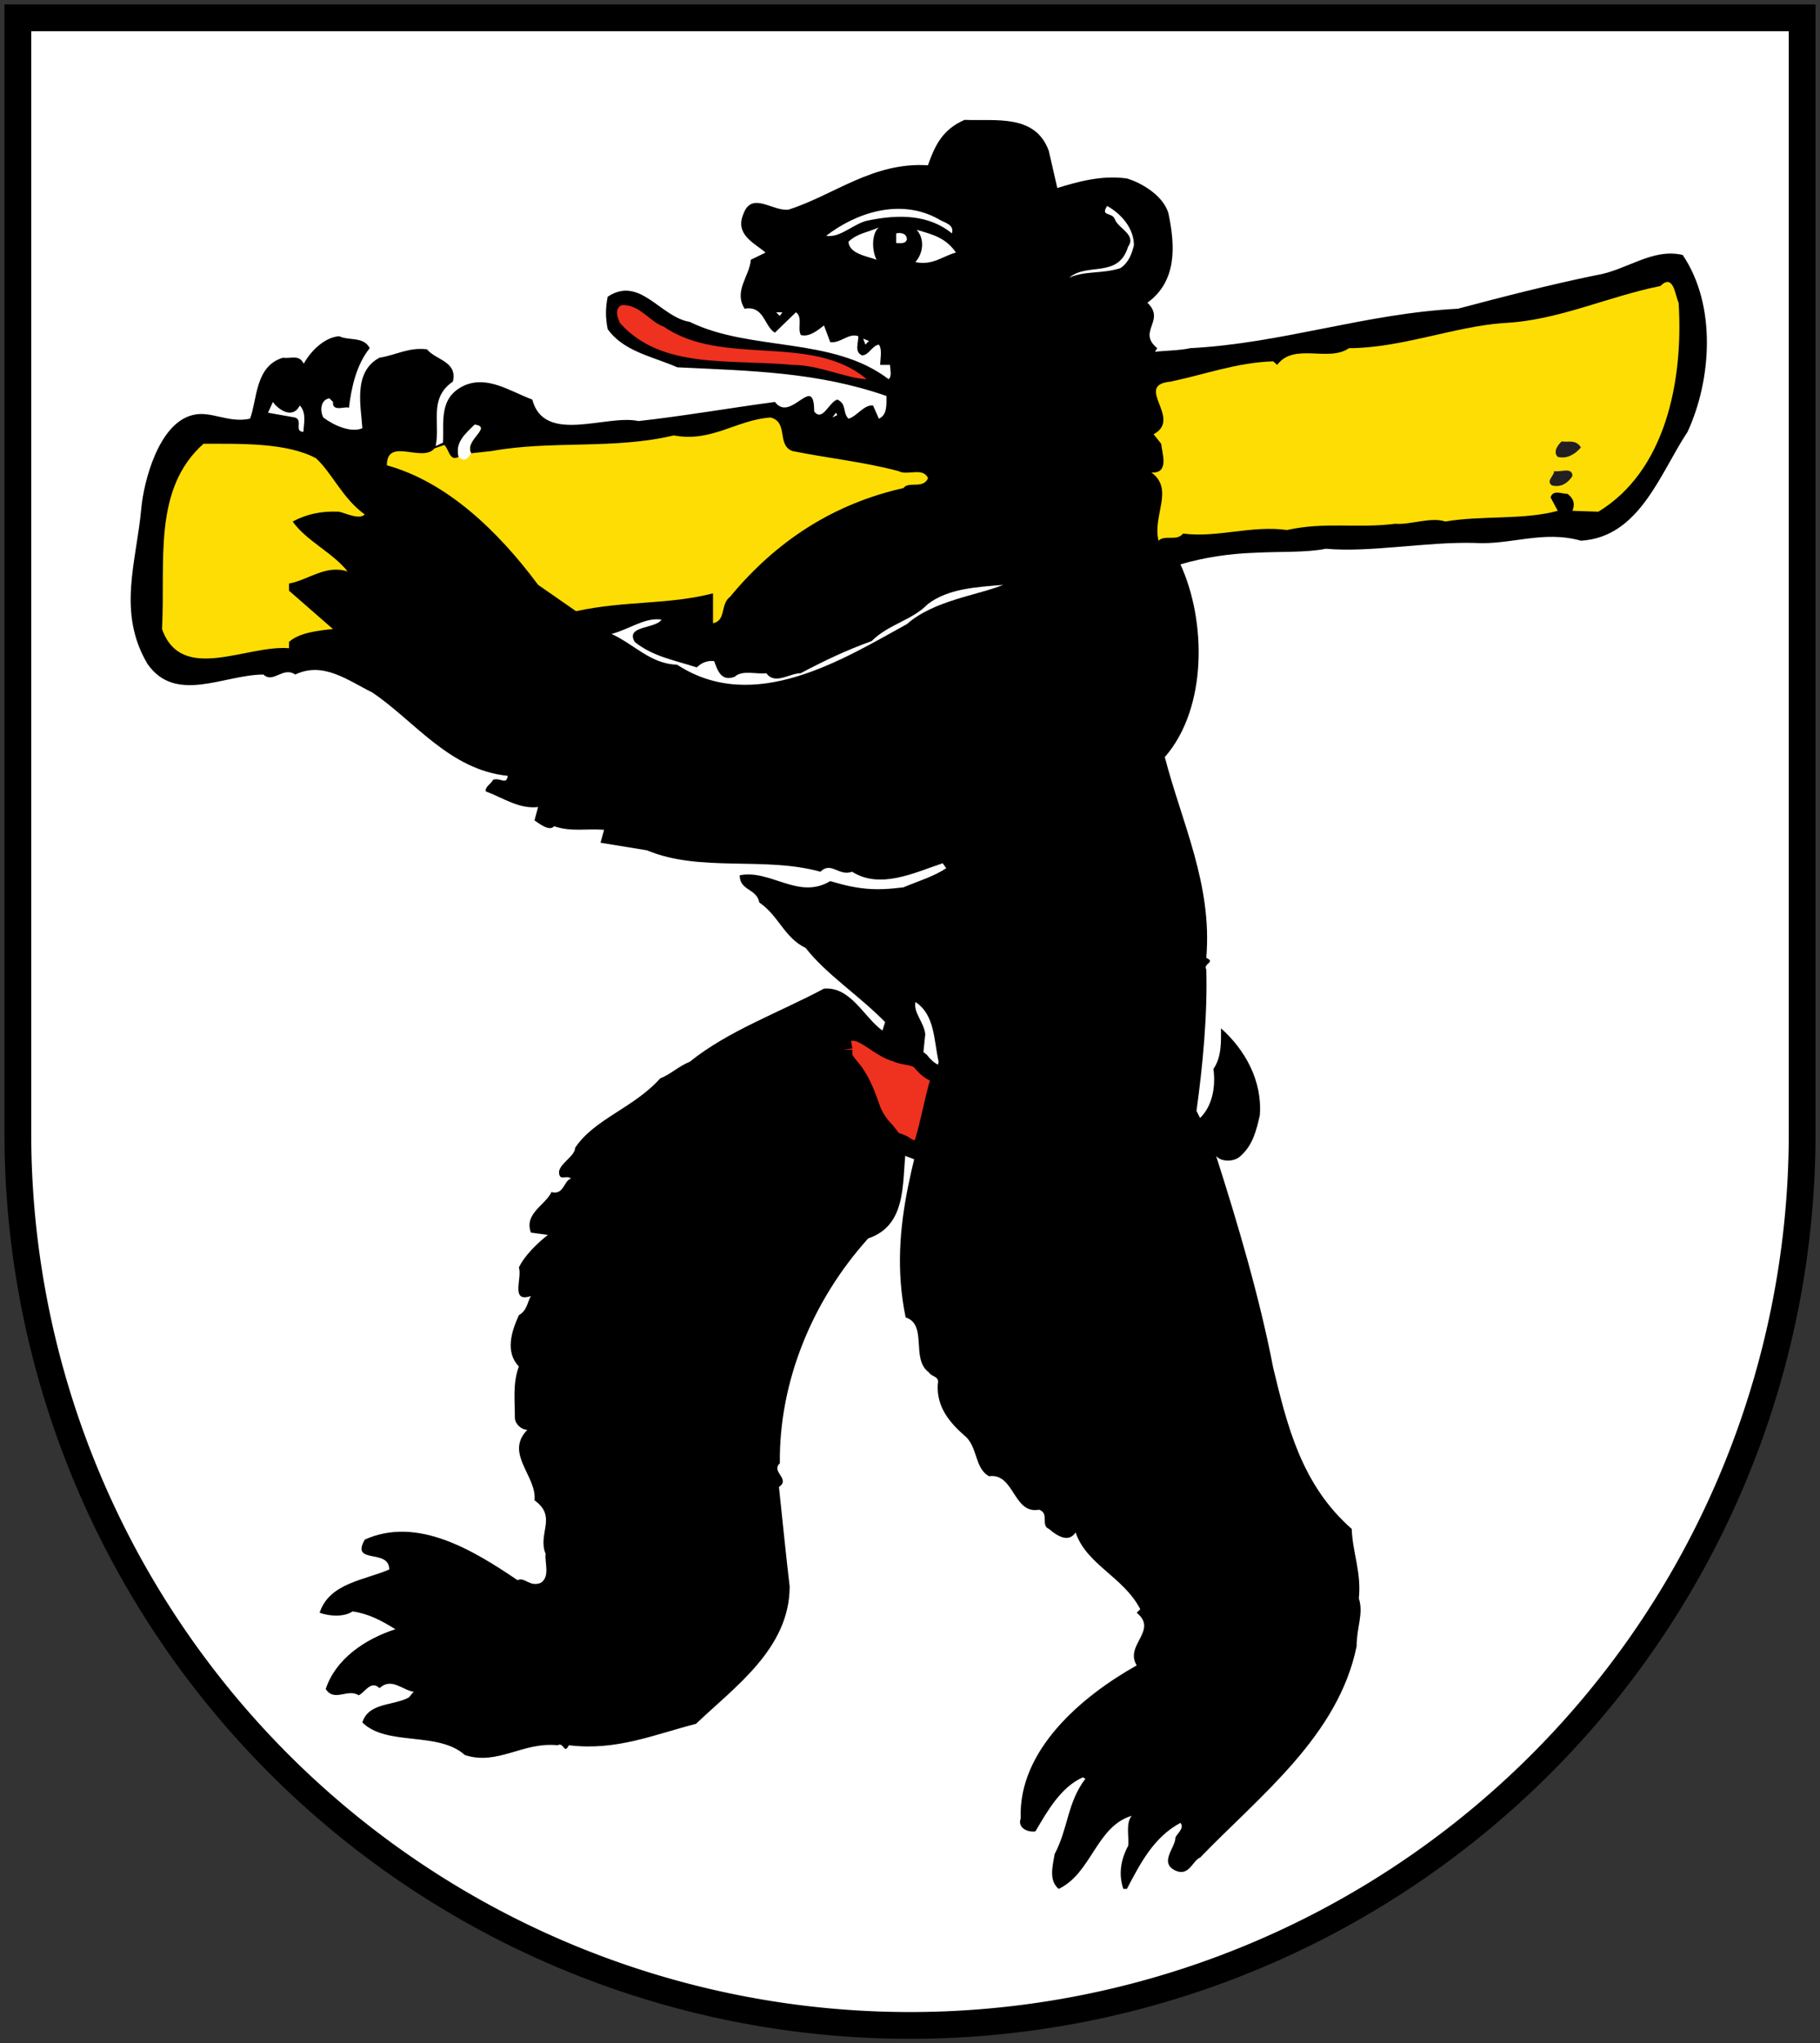 <?xml version="1.0"?>
<svg xmlns="http://www.w3.org/2000/svg" height="458" width="408">
<rect width="100%" height="100%" fill="#333333" stroke="none"/>
<path d="m4 4v250a200 200 0 0 0 400 0v-250z" stroke="#000" stroke-width="6" fill="#fff"/>
<path d="m224.9 131.1c-6 2.4-15.6 3.5-21.6 8.8-14.2 7.8-34.2 20.4-51.5 9.1-6-0.2-9.5-4.5-14.7-6.9 4.1-1.1 7.6-3.8 11.2-3.2-1.4 2.1-8.2 1.3-6 5 4.1 3.3 9 4.1 13.9 5.7 1.1-1.1 2.5-1.6 3.9-1.4 0.8 2.2 1.6 4.6 4.6 3.5 1.7-1.6 4.9-0.5 7.1-0.8 1.9 2.7 5.2 0 7.7 0 5.5-2.9 10.1-5.1 15.9-7.2 3.8-3.8 9-4.6 12.6-8.3 4.6-3.5 10.9-3.8 16.9-4.3m-37.2-38.06-1.1 0.54 0.8-1.07m-120.2-1.61c1.64 1.61 0.82 4.55 0.82 5.89-2.19 0 0-2.67-1.91-3.21l-6.03-1.07 1.1-2.41c1.09 1.6 4.38 4.02 6.02 0.8m126.8-13.66-0.5-1.34 1.3 0.53m-19.4-6.43-0.6 0.81-0.8-0.81m29.3-16.34c-0.3 1.07-1.4 0.81-2.4 0.81v-2.15c1-0.26 2.4 0 2.4 1.34m11 2.95c-3 0.8-5.2 2.95-9.1 2.14 1.7-1.87 2.2-5.09 0.3-7.23 3.8 1.07 6.6 1.88 8.8 5.09m-17.3-5.63c-1.6 1.34-1.6 5.09-0.5 7.24-2.2-0.81-6.1-1.34-6.3-4.02 1.9-1.88 4.4-2.14 6.8-3.22m57.2 4.02c-0.5 1.88-1.1 3.75-3 5.09-4.1 1.34-7.9 0.54-11.5 2.15 4.1-3.49 11 0.26 13.2-6.97 1.9-2.68-2.2-4.02-3-6.16-0.6-1.61-3.3-0.54-1.7-2.95 3.3 1.88 6 5.09 6 8.84m-40.8-2.68c-5.2-4.28-12-4.28-18.6-2.94-3.3 0.53-6.3 4.02-9.6 3.48 6.6-5.09 16.5-8.57 25.2-3.75 1.1 0.8 3.6 1.07 3 3.21m-114.1 46.89c0.28-4.56-1.09-10.18 4.92-12.86 5.2-2.15 10.1 1.34 15.1 3.21 2.7 10.18 16.7 3.22 23.8 4.82 9.8-1.07 20.5-2.94 30.6-4.28 3.6 4.82 8.8-6.7 8.8 2.14 1.9 2.41 3.3-2.14 5.2-2.68 2.2 1.07 1.1 2.95 2.5 4.29 1.9-0.54 3.5-3.22 5.5-2.95l1.3 2.95c1.9-0.81 1.7-3.22 1.7-5.09-15.4-5.36-30.2-5.63-46.9-6.43-5.4-2.41-12-3.48-15.6-8.57-0.5-2.68-0.5-4.56 0-7.24 7.2-4.82 11.8 4.56 18.4 5.63 13.7 6.7 32 3.21 44.6 12.86 0.8-0.81 0.3-2.15 0.3-3.22h-2.2c0-1.34 0.5-3.48-0.3-4.55-1.6 0.27-2.2 2.41-3.8 2.41-1.7-0.8-0.8-2.68-0.8-4.29-2.2-0.8-3.9 1.61-6.3 1.34l-1.4-3.75c-1.4 1.07-3.3 2.68-5.2 2.14-0.8-1.6 0.5-4.01-1.1-5.09l-4.7 4.56c-2.4-1.34-2.4-6.16-6.8-5.36-2.5-4.02 1.1-7.23 1.4-10.98l3.3-1.61c-2.5-2.14-6.9-4.02-5-8.57 1.9-5.36 6.6-0.54 10.2-1.07 10.1-3.22 18.9-10.72 31.2-9.92 1.6-4.55 3.3-8.03 8.2-10.18 7.1 0.27 15.9-1.34 18.9 6.97l1.9 8.3c4.4-1.34 9.8-2.94 15.6-2.14 3.6 1.07 8.2 4.02 9.3 7.77 1.6 7.5 1.9 15.27-4.7 20.09 4.2 4.02-2.4 6.43 2.2 10.18l-0.5 0.81c2.2-0.27 5.5-0.27 7.9-0.81 20.6-1.07 39.2-7.77 60-8.84 10.1-2.68 20.5-5.36 30.9-7.5 6.9-1.07 12.6-6.16 19.5-4.55 7.6 11.25 6.5 27.86 1.1 39.64-6.1 9.11-10.7 23.61-23.9 24.41-8.5-2.4-15.8 1-23.8 0.5-10.9-0.3-23.5 2.2-33.4 1.3-4.4 0.9-10.4 0.6-15.9 0.9-5.7 0.2-11.2 1-16.7 2.6 5.8 12.6 6.1 32.2-3.5 43.2 3.8 14.7 10.7 28.6 9.3 45 2.2 1-0.8 1.3 0 2.6 0.3 10-0.8 21.7-2.2 31.7l0.8 1.6c2.5-2.4 3.6-6.5 3-11 1.9-2.7 1.7-6.4 1.7-9.1 5.4 4.8 9.3 11.8 8.7 19.5-0.8 3.5-1.6 6.7-4.3 9.1-1.4 1.4-4.4 1.4-5.5 0 4.9 15.3 9.8 31.9 12.8 47.5 3.1 12.8 6.3 26.2 17.6 36.1 0.2 5.4 2.2 9.7 1.6 15.6 1.1 3.4-0.5 6.4-0.5 10.7-4.1 20.1-21.7 33.5-35.1 47.4-1.6 0.5-2.4 4.3-5.5 2.9-3.8-1.8 0-5.1 0-7.5 0.6-1 2-2.1 1.1-3.2-6 3.2-9 9.1-12 14.8h-0.8c-1.1-3.3-0.6-6.5 1.1-9.7 0.2-2.1-0.6-5.1 0.8-6.7-8 2.4-9 12.9-16.4 16.4-2.2-1.9-1.4-4.9-0.9-7.8 3.1-5.9 2.8-11.5 6.9-16.9l-0.6-0.3c-4.9 2.2-7.9 7.5-10.6 12.1-1.7 0.3-4.1-0.8-3.3-2.9-0.6-15.3 13.7-27.4 26-34.3-2.8-4.6 4.9-7.8 0-11.8l0.8-0.8c-3.8-7.3-12-9.9-14.5-17.2-1.6 2.4-4.1 0.8-6-0.8-1.9-0.8 0.2-3.5-2.2-4.3-5.8 1.1-5.5-8.3-11.2-7.5-3.3-1.8-2.5-6.7-5.5-9.1-3.3-2.9-6.3-6.4-6-11.5 0.5-1.9-1.4-1.6-2-2.7-4.1-2.9-0.2-10.7-5.2-12.3-4.3-20.9 3.3-38.3 7.4-57.3-1.1-4.8-0.8-10.5-5.2-13.4-0.5 2.4 1.9 4.5 2.2 7.2l-1.1 10.7c0.8-2.7-0.5-3.5-1.9-5.1-4.9 0.6-8.7-5.3-14-5.6-2.7 4.8 2.8 8 4.4 11.3 2.2 5.1 3.9 10.7 8.5 13.1-1.4 7.2 0.8 18.2-8.7 21.4-12.6 14-20 32.2-19.8 50.4-2.1 1.9 2.5 3.5-0.2 5.3 0.8 7.5 1.6 15.6 2.4 22.3 0 13.9-12.3 22.5-21 30.8-9.4 2.4-17.8 6.1-28.5 4.8-1.1 2.2-1.1-0.8-2.5 0-7.9-0.8-13.4 4.6-20.8 2.2-6.01-5.4-17.51-1.9-22.99-7.3 1.37-4.5 6.85-3.7 10.41-5.6l1.09-1.3c-2.46-0.3-4.93-3.3-7.66-0.8-1.92-1.9-3.29 1-4.66 1.6-2.46-1.6-5.47 1.6-7.39-1.4 2.19-6.7 8.76-11.2 15.61-13.4-3.02-1.9-6.03-3.5-9.59-4-1.91 1.3-5.2 1.1-7.39 0.3 2.19-6.7 10.13-7.3 15.61-9.7 0-4.8-8.76-1-5.48-6.7 11.77-5.3 24.34 2.4 34.24 9.1 1.6-0.8 2.7 1.6 5.2 0.6 2.2-1.4 0.8-4.8 1.1-6.5-1.9-4.5 2.7-8.3-2.5-12 0.6-5.4-6.8-10.5-1.6-15.8-1.4 0-2.8-1.4-2.8-2.7 0-4-0.5-7.8 0.9-11.5-3.1-3.2-1.7-7.8 0-11.5 1.9-1.1 1.9-3 2.7-4.3-4.7 1.6-1.9-4-2.7-6.4 1.3-2.7 4.1-5.4 6.5-7.3l-3.8-0.5c-1.6-4.3 3.3-6.2 4.6-9.1 2.8 0.8 2.8-2.7 4.4-3-1.1-1-2.7 0.8-2.7-1.6 0.3-1.9 3.6-3.5 3.6-5.3 4.3-6.5 13.1-8.9 19.1-15.6 2.2-0.8 4.1-2.7 6.6-3.7 8.7-7 20-11 30.1-16.4 6-0.5 9 6.5 13.1 9.4l0.6-1.9c-6-6.1-13.2-10.7-17.8-16.6-4.9-2.4-6-7.2-10.4-10.2-0.6-3.2-4.4-2.6-4.4-6.1 6.9-1.4 13.2 5.6 20.3 1.3 6.3 1.9 10.1 2.2 16.4 1.4 3.3-1.4 6.8-2.4 9.6-4.3l-0.8-1.1c-6.3 2.1-14 5.9-20.3 1.9-3 1.1-4.7-2.4-7.1 0-12.6-3.5-26.9 0.2-38.9-4.8l-10.4-1.7 0.8-2.9c-4.1-0.3-7.4 0.5-11.2-0.8-1.1 1.3-3.6-0.8-4.4-1.3l0.8-3c-4.3 0.5-7.9-2.1-11.7-3.5-0.3-1 1.3-1.8 1.6-2.6 1.7-0.6 3 1.3 3.3-0.9-13.1-1.3-21.09-12.5-30.4-18.7-5.47-2.7-10.95-7-17.24-4-2.74-1.9-4.93 2.1-7.12 0-8.76 0-19.71 6.7-26.01-2.4-6.84-11.6-2.46-22.8-1.37-34.9 0.55-5.9 3.83-18.98 11.5-20.86 4.11-1.07 7.94 1.88 12.87 0.81 1.64-4.29 1.09-11.79 7.39-13.67 1.92 0.27 3.56-0.8 4.65 1.34 1.65-2.94 4.66-5.89 7.94-6.16 2.19 1.07 5.48 0 6.85 2.68-3.01 3.75-4.11 8.84-4.66 13.4-0.54-0.54-3.83 1.07-3.56-1.34l-0.82-0.81c-1.91 0.27-2.19 2.68-1.37 4.29 2.47 1.87 6.3 3.48 8.76 2.41-0.27-4.82-2.19-12.59 3.84-15.81 3.56-0.53 6.57-2.41 10.67-1.87 1.92 2.41 6.88 2.68 5.78 7.23-5.5 3.75-2.76 9.38-3.86 14.46" fill-rule="evenodd"/>
<path d="m148.8 73.22c13.2 9.11 33.2 1.34 45.5 11.79-4.9-0.27-10.7-3.22-16.7-3.22-14-1.34-29.3 1.07-38.6-9.37-0.8-1.61-1.1-3.22 0.3-4.02 4.1-0.27 6.3 3.75 9.5 4.82" fill="#ef3120"/>
<g fill="#231f20">
<path d="m366.5 68.67c-0.3 2.41-3 0.8-3.9 2.67-0.8-1.34-1.3 0.54-2.1-0.53-0.3-2.14 2.7-1.07 3.5-2.41l2.5 0.27"/>
<path d="m364.8 73.22c-0.5 2.41-3.5 2.68-5.4 2.68h-2c0.3-4.56 5-1.61 7.4-2.68"/>
<path d="m361 78.85c0.3 3.21-3.6 0.53-4.6 2.67-0.9-1.07-1.1-1.07-0.9-2.67 1.9 0.53 3.9-1.61 5.5 0"/>
<path d="m359.4 84.47c-1.4 2.68-4.1 1.88-6.3 2.68l-0.9-0.8c1.1-1.88 4.7-4.02 7.2-1.88"/>
<path d="m355.5 90.1c0 1.34-1.6 1.87-3 2.14l-0.8-0.8c0-1.88 2.7-2.95 3.8-1.34"/>
<path d="m353.9 95.19c0.5 0.53-1.9 2.41-3.8 1.6l0.2-2.14"/>
</g>
<path d="m70.81 102.7c3.56 3.2 6.02 9.1 10.95 12.6-1.09 1.3-4.38-0.3-5.75-0.6-4.1-0.2-7.39 0.6-10.4 2.2 3.01 4.3 9.03 7 12.32 11.2-4.93-1.6-8.76 1.9-13.14 2.7v1.6l9.85 8.6c-3.01 0.3-7.66 0.8-9.85 2.9v1.4c-9.58-0.8-24.09 8-28.47-4.3 0.82-15-2.19-31.3 9.3-41.53 8.49 0 18.62-0.26 25.19 3.23m305.5-34.84c1.1 17.68-3 37.74-18 46.84l-5.8-0.2c0.6-1.6 0.3-2.7-1.1-3.8-1.3 0-3.3-1-3.8 0.8l1.6 3c-7.6 2.1-17.2 1-25.2 2.4-3.2-1.1-7.9 0.8-11.2 0.5-8.7 1.1-15.6-0.5-24.3 1.4-8-1.1-15.6 1.8-23.3 0.8-1.4 1.8-4.1 0.2-5.5 1.6-1.4-5.7 3.6-11.5-1.6-15.3 4.1 0.3 2.4-4.3 2.2-6.43l-1.7-2.14c6.6-3.48-4.6-10.98 3.8-11.79 7.7-1.6 14.8-4.28 23-4.55l0.9 0.8c3.8-5.09 11.5-0.53 16.1-3.75 11.5 0 23.6-4.82 34.5-5.62 12.3-0.54 23.3-5.9 35.3-8.31 3-2.95 3.3 2.14 4.1 3.75m-278.9 32.64c-2.74 3.3-10.68-2.63-10.68 3.8 13.41 3.7 24.91 14.7 33.91 26.8l8.5 5.9c11-2.4 20.6-1.4 30.7-4v6.7c3-0.6 1.6-4.3 3.8-5.9 10.4-12.6 23.3-20.9 38.9-24.4 1.1-1.6 4.4 0.3 5.5-2.2-1.1-2.6-4.7-0.5-6.6-1.6-7.9-2.1-15.9-2.9-23.8-4.5-3.6-1.36-0.8-6.45-4.9-7.52-7.7 0.54-13.2 5.63-21.7 4.02-13.4 3.2-27.6 1.07-40.8 3.5l-4.6 0.5c-1.7-2.93 4.9-5.88 0.8-6.41-2.2 2.14-4.4 4.02-3.6 7.21-2.1 1.1-2.1-1.6-3.24-2.66" fill="#fddd04"/>
<path d="m354.4 100.3c-1.1 1.3-3 2.7-5.2 2.1-1.1-1.1 0-2.66 0.9-3.46 1.3 0.27 3.2-0.54 4.3 1.36" fill="#231f20"/>
<path d="m352.5 106.7c-0.8 1.3-2.4 2.7-4.6 2.1-1.4-1 0.5-2.1 0.5-3.2 1.4 0.3 4.1-1 4.1 1.1" fill="#231f20"/>
<path d="m189.1 235.3c0 0.5-0.1 1.1 0 1.7 0.6 1.1 1.4 2 2.2 3 2 2.6 3.1 5.8 4.2 8.9 0.7 1.7 1.8 3.3 3.1 4.6 0.6 0.7 1.1 1.5 1.8 2.2 0.8 0.3 1.7 0.5 2.4 1 1.1 0.8 2.4 1 3.5 1.6 2-5.7 2.7-11.1 4.4-16.6-0.4-0.5-0.7-1.2-1.4-1.3-1.2-0.6-2.2-1.6-3-2.6-1.5-1.3-3.7-0.9-5.4-1.8-3.1-0.8-5.3-3.3-8.3-4.5-1-0.3-2.1-0.3-3 0.1-0.5 0.4-0.9 0.9-0.8 1.6 0 0.7 0.2 1.4 0.3 2.1z" stroke="#000" stroke-width="4" fill="#ef3120"/>
<path d="m106.4 95.19c-2.2 2.14-4.4 4-3.6 7.21 0.8 0.7 1.7 1.2 2.8-0.8-1.6-2.92 4.9-5.88 0.8-6.41z" fill="#fff"/>
</svg>